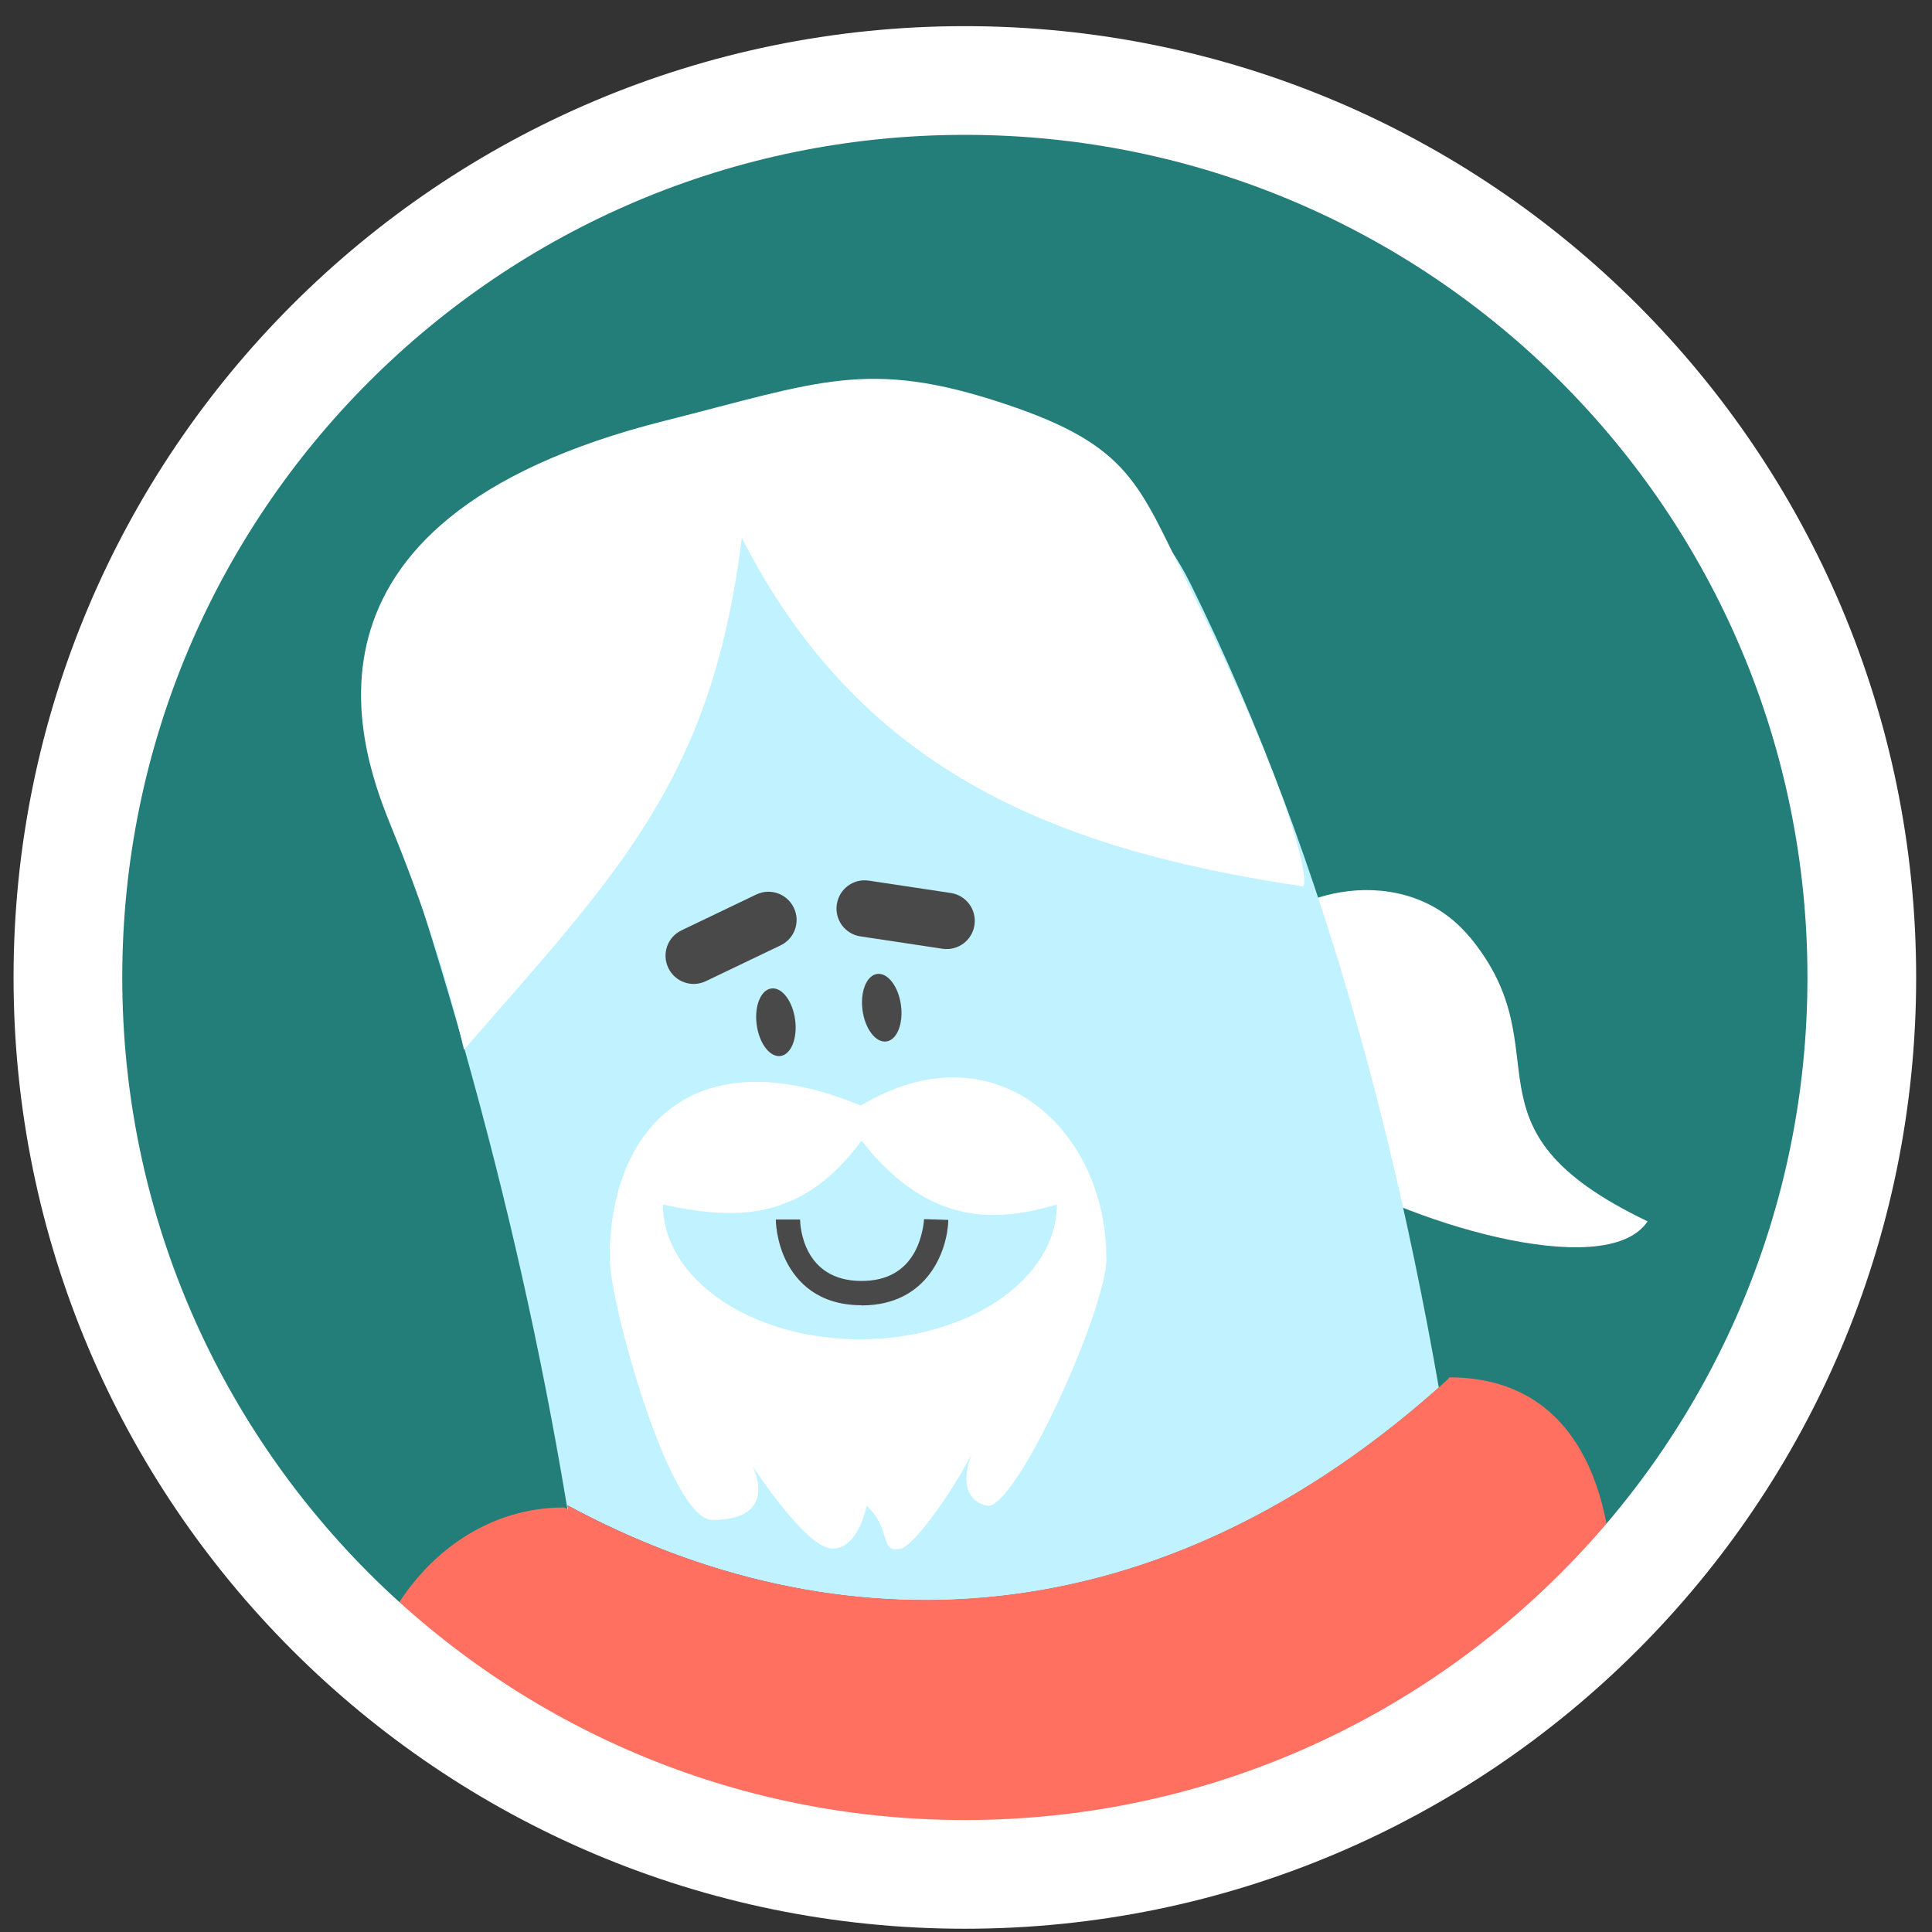 <svg width="60" height="60" viewBox="0 0 60 60" fill="none" xmlns="http://www.w3.org/2000/svg">
<rect x="0" y="0" width="60" height="60" fill="#333333" stroke="none"/>
<path d="M29.965 58.211C45.349 58.211 57.82 45.74 57.82 30.356C57.82 14.972 45.349 2.5 29.965 2.5C14.581 2.5 2.109 14.972 2.109 30.356C2.109 45.74 14.581 58.211 29.965 58.211Z" fill="#237D78"/>
<mask id="mask0_2773_27174" style="mask-type:luminance" maskUnits="userSpaceOnUse" x="2" y="2" width="56" height="57">
<path d="M29.965 58.211C45.349 58.211 57.82 45.74 57.82 30.356C57.82 14.972 45.349 2.5 29.965 2.5C14.581 2.5 2.109 14.972 2.109 30.356C2.109 45.74 14.581 58.211 29.965 58.211Z" fill="white"/>
</mask>
<g mask="url(#mask0_2773_27174)">
<path d="M45.642 29.095C48.63 32.708 45.074 35.015 51.168 37.93C49.857 39.883 43.47 37.885 40.898 36.163C38.326 34.435 37.308 31.459 38.613 29.506C39.925 27.553 43.667 26.715 45.636 29.095H45.642Z" fill="white"/>
<path d="M47.015 86.691H19.041C20.544 61.57 18.558 44.463 12.306 25.696C11.321 22.742 10.482 17.744 15.564 15.398C20.645 13.051 28.799 13.051 28.799 13.051C32.266 13.051 35.434 15.021 36.97 18.127C45.479 35.336 47.932 59.173 47.015 86.685V86.691Z" fill="#C0F2FF"/>
<path d="M34.364 39.067C34.364 40.688 31.505 46.979 30.639 46.76C29.575 46.495 30.188 45.122 30.188 45.122C29.794 45.961 28.461 47.975 27.977 48.093C27.296 48.262 27.701 47.469 26.913 46.765C26.913 46.765 26.671 48.093 25.85 48.093C25.028 48.093 23.368 45.522 23.368 45.522C23.368 45.522 24.257 47.204 22.124 47.204C20.796 47.204 18.934 40.468 18.934 39.067C18.934 35.077 21.505 32.173 26.733 34.334C30.897 31.841 34.358 35.077 34.358 39.067H34.364Z" fill="white"/>
<path d="M32.822 37.407C32.822 39.719 30.081 41.593 26.705 41.593C23.328 41.593 20.588 39.719 20.588 37.407C22.89 37.913 24.915 37.913 26.756 35.426C28.916 38.189 31.083 37.913 32.827 37.407H32.822Z" fill="#C0F2FF"/>
<path d="M26.756 40.535C25.394 40.535 24.741 39.798 24.426 39.185C24.099 38.543 24.094 37.902 24.094 37.874H24.848C24.848 38.059 24.932 39.781 26.756 39.781C27.532 39.781 28.089 39.472 28.416 38.864C28.674 38.374 28.697 37.868 28.697 37.862L29.451 37.885C29.428 38.802 28.838 40.541 26.756 40.541V40.535Z" fill="#494949"/>
<path d="M24.239 32.795C24.569 32.75 24.772 32.244 24.693 31.665C24.614 31.086 24.284 30.653 23.954 30.698C23.625 30.743 23.421 31.249 23.5 31.828C23.579 32.407 23.91 32.84 24.239 32.795Z" fill="#494949"/>
<path d="M27.526 32.344C27.856 32.299 28.059 31.793 27.98 31.215C27.902 30.636 27.571 30.203 27.241 30.247C26.912 30.292 26.708 30.798 26.787 31.377C26.866 31.956 27.197 32.389 27.526 32.344Z" fill="#494949"/>
<path d="M45.023 42.781C47.004 55.195 47.645 71.57 47.144 86.697H19.041C19.88 72.662 19.615 59.23 17.629 46.754C25.918 51.233 35.912 51.115 45.029 42.786L45.023 42.781Z" fill="#224180"/>
<path d="M45.023 42.781C46.638 52.921 47.279 65.707 47.184 78.301C47.099 78.228 19.469 77.704 19.418 77.721C19.683 66.922 19.182 56.545 17.623 46.748C25.912 51.227 35.906 51.109 45.023 42.781Z" fill="#FF7061"/>
<path d="M14.411 32.596C19.188 27.114 22.114 24.211 23.037 16.704C26.65 23.783 32.502 26.349 40.454 27.525C40.685 27.525 40.279 24.925 36.892 18.133C35.35 15.038 35.108 13.839 31.197 12.54C26.943 11.121 25.429 11.864 20.64 13.069C8.26 16.186 11.315 23.62 12.182 25.753C13.127 28.077 13.887 30.361 14.411 32.601V32.596Z" fill="white"/>
<path d="M23.488 27.779L21.164 28.893C20.729 29.101 20.546 29.622 20.754 30.057L20.756 30.062C20.964 30.496 21.485 30.68 21.92 30.471L24.244 29.358C24.678 29.15 24.862 28.629 24.654 28.194L24.651 28.189C24.443 27.755 23.922 27.571 23.488 27.779Z" fill="#494949"/>
<path d="M29.53 27.733L26.982 27.349C26.505 27.277 26.061 27.605 25.989 28.082L25.988 28.087C25.916 28.564 26.244 29.008 26.721 29.08L29.269 29.464C29.746 29.536 30.19 29.208 30.262 28.731L30.263 28.726C30.334 28.249 30.006 27.805 29.53 27.733Z" fill="#494949"/>
<path d="M41.753 47.204L45.011 42.775C48.714 42.775 50.093 45.904 50.093 49.607V53.203H39.795L41.748 47.21L41.753 47.204Z" fill="#FF7061"/>
<path d="M49.199 52.224H44.635V81.559H49.199V52.224Z" fill="#9BD8EE"/>
<path d="M17.904 53.523H13.34V77.243H17.904V53.523Z" fill="#9BD8EE"/>
<path d="M18.428 47.204L17.516 46.816C13.813 46.816 11.129 50.339 11.129 54.036L18.816 57.632L18.428 47.204Z" fill="#FF7061"/>
</g>
<path d="M29.965 58.211C45.349 58.211 57.82 45.74 57.82 30.356C57.82 14.972 45.349 2.5 29.965 2.5C14.581 2.5 2.109 14.972 2.109 30.356C2.109 45.74 14.581 58.211 29.965 58.211Z" stroke="white" stroke-width="3.376" stroke-miterlimit="10"/>
</svg>
